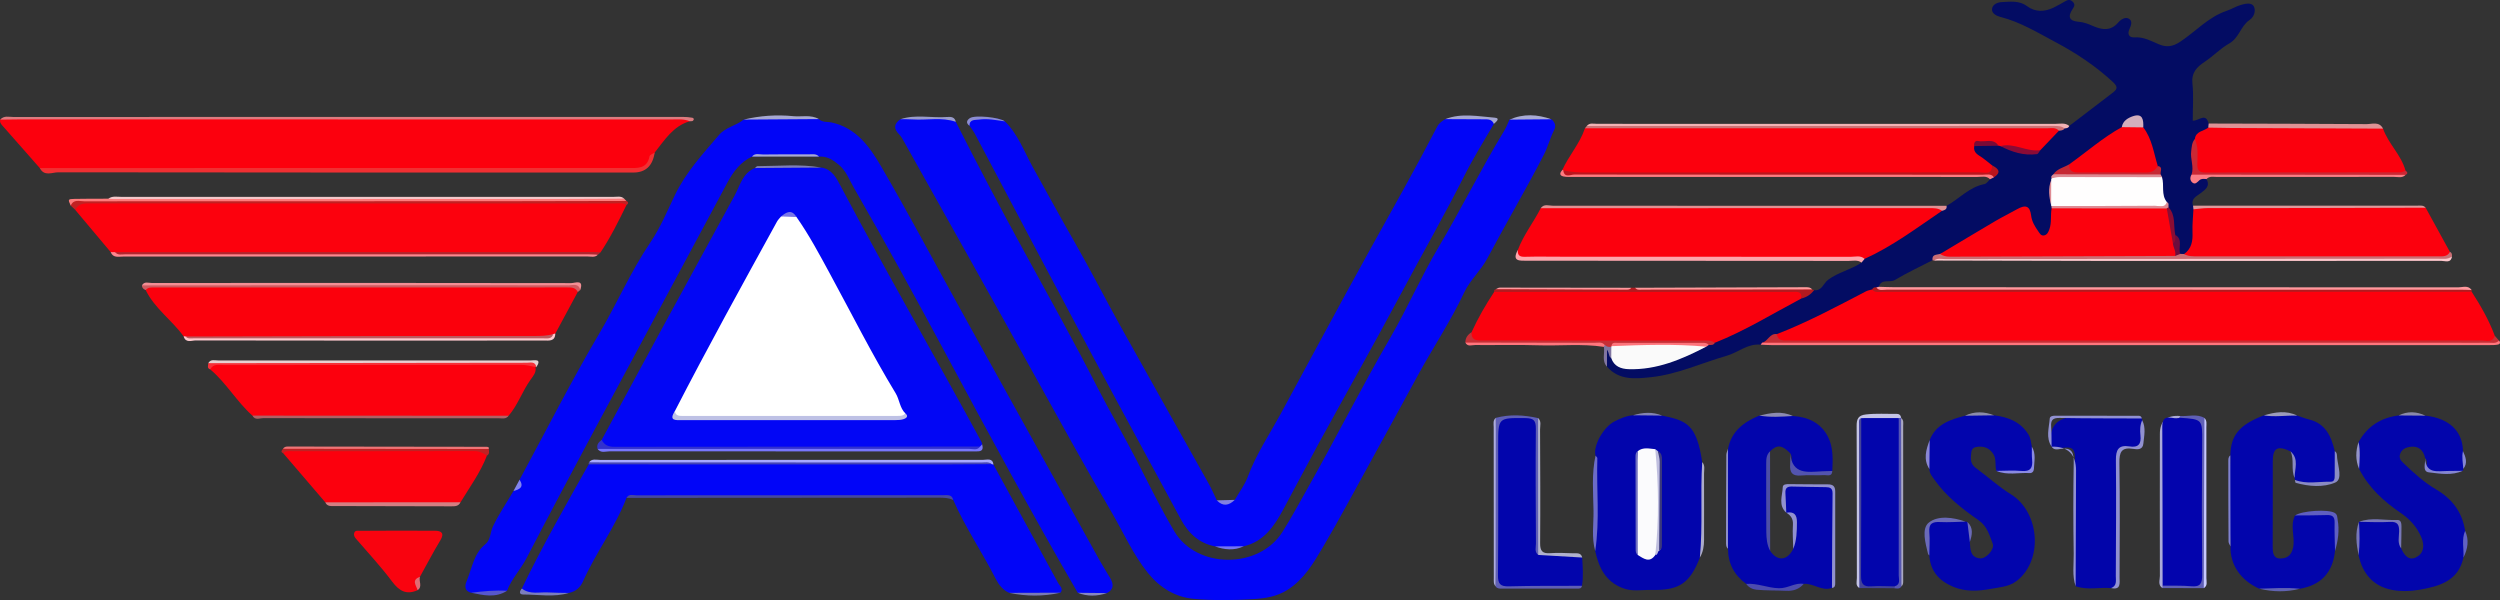 <?xml version="1.0" encoding="UTF-8"?>
<svg id="Layer_1" data-name="Layer 1" xmlns="http://www.w3.org/2000/svg" viewBox="0 0 1128.98 271.01">
  <rect x="0" y="0" width="1128.98" height="271.01" fill="#333333" stroke="none"/>
  <defs>
    <style>
      .cls-1 {
        fill: #cd7376;
      }

      .cls-2 {
        fill: #7374f2;
      }

      .cls-3 {
        fill: #7171bf;
      }

      .cls-4 {
        fill: #8180e1;
      }

      .cls-5 {
        fill: #6e0c3d;
      }

      .cls-6 {
        fill: #fda5ac;
      }

      .cls-7 {
        fill: #ff999e;
      }

      .cls-8 {
        fill: #fff;
      }

      .cls-9 {
        fill: #0205ac;
      }

      .cls-10 {
        fill: #f2b2b4;
      }

      .cls-11 {
        fill: #8a87d3;
      }

      .cls-12 {
        fill: #a6a8d1;
      }

      .cls-13 {
        fill: #fafafa;
      }

      .cls-14 {
        fill: #f3c8ca;
      }

      .cls-15 {
        fill: #0105f7;
      }

      .cls-16 {
        fill: #bc595e;
      }

      .cls-17 {
        fill: #8a0b36;
      }

      .cls-18 {
        fill: #dc7b7f;
      }

      .cls-19 {
        fill: #fbfbfd;
      }

      .cls-20 {
        fill: #5656b2;
      }

      .cls-21 {
        fill: #9c9cbb;
      }

      .cls-22 {
        fill: #7a0a36;
      }

      .cls-23 {
        fill: #fc7d85;
      }

      .cls-24 {
        fill: #df9295;
      }

      .cls-25 {
        fill: #f9030f;
      }

      .cls-26 {
        fill: #d3aebc;
      }

      .cls-27 {
        fill: #ababca;
      }

      .cls-28 {
        fill: #6a6ab8;
      }

      .cls-29 {
        fill: #f63038;
      }

      .cls-30 {
        fill: #6c6cc8;
      }

      .cls-31 {
        fill: #8a0d34;
      }

      .cls-32 {
        fill: #ff989d;
      }

      .cls-33 {
        fill: #e7d1d2;
      }

      .cls-34 {
        fill: #de8b94;
      }

      .cls-35 {
        fill: #c62833;
      }

      .cls-36 {
        fill: #a8aad3;
      }

      .cls-37 {
        fill: #cf5a60;
      }

      .cls-38 {
        fill: #46489f;
      }

      .cls-39 {
        fill: #a7a8ff;
      }

      .cls-40 {
        fill: #f38e94;
      }

      .cls-41 {
        fill: #999bca;
      }

      .cls-42 {
        fill: #fc010d;
      }

      .cls-43 {
        fill: #b0262e;
      }

      .cls-44 {
        fill: #8786c1;
      }

      .cls-45 {
        fill: #fec7cc;
      }

      .cls-46 {
        fill: #fd000d;
      }

      .cls-47 {
        fill: #f02f32;
      }

      .cls-48 {
        fill: #9494c9;
      }

      .cls-49 {
        fill: #ca2834;
      }

      .cls-50 {
        fill: #8284ef;
      }

      .cls-51 {
        fill: #ff7a7b;
      }

      .cls-52 {
        fill: #e06c74;
      }

      .cls-53 {
        fill: #ff7b81;
      }

      .cls-54 {
        fill: #5f5fc1;
      }

      .cls-55 {
        fill: #0205aa;
      }

      .cls-56 {
        fill: #8183d2;
      }

      .cls-57 {
        fill: #ff868f;
      }

      .cls-58 {
        fill: #c4c4e6;
      }

      .cls-59 {
        fill: #fc000d;
      }

      .cls-60 {
        fill: #8c8cab;
      }

      .cls-61 {
        fill: #af6064;
      }

      .cls-62 {
        fill: #8a8bc2;
      }

      .cls-63 {
        fill: #5757cc;
      }

      .cls-64 {
        fill: #fb000c;
      }

      .cls-65 {
        fill: #030c63;
      }

      .cls-66 {
        fill: #9191cf;
      }

      .cls-67 {
        fill: #ca6d73;
      }

      .cls-68 {
        fill: #c22122;
      }

      .cls-69 {
        fill: #dd999b;
      }

      .cls-70 {
        fill: #a4a6d1;
      }

      .cls-71 {
        fill: #7776ff;
      }

      .cls-72 {
        fill: #6060b6;
      }

      .cls-73 {
        fill: #fb010d;
      }

      .cls-74 {
        fill: #bfbedf;
      }

      .cls-75 {
        fill: #d47e82;
      }

      .cls-76 {
        fill: #3a397c;
      }

      .cls-77 {
        fill: #a9aad2;
      }

      .cls-78 {
        fill: #6163b3;
      }

      .cls-79 {
        fill: #8b8aaa;
      }

      .cls-80 {
        fill: #abaad9;
      }

      .cls-81 {
        fill: #5354ae;
      }

      .cls-82 {
        fill: #bec1e5;
      }

      .cls-83 {
        fill: #b0b1cd;
      }

      .cls-84 {
        fill: #3231cd;
      }

      .cls-85 {
        fill: #0105f8;
      }

      .cls-86 {
        fill: #4c4cae;
      }

      .cls-87 {
        fill: #7777b9;
      }

      .cls-88 {
        fill: #fa010d;
      }

      .cls-89 {
        fill: #8c8bb2;
      }

      .cls-90 {
        fill: #acabde;
      }

      .cls-91 {
        fill: #c52e35;
      }

      .cls-92 {
        fill: #0205ad;
      }

      .cls-93 {
        fill: #c02123;
      }

      .cls-94 {
        fill: #9191d1;
      }

      .cls-95 {
        fill: #4d4ea6;
      }

      .cls-96 {
        fill: #c7c8ff;
      }

      .cls-97 {
        fill: #8176a1;
      }

      .cls-98 {
        fill: #8a8ae2;
      }

      .cls-99 {
        fill: #b21a1f;
      }

      .cls-100 {
        fill: #aaa9c2;
      }

      .cls-101 {
        fill: #7a7ab6;
      }

      .cls-102 {
        fill: #ff999b;
      }

      .cls-103 {
        fill: #6262c3;
      }

      .cls-104 {
        fill: #0304ad;
      }

      .cls-105 {
        fill: #0206f5;
      }

      .cls-106 {
        fill: #7976e8;
      }

      .cls-107 {
        fill: #5f5fb6;
      }

      .cls-108 {
        fill: #8e8fc9;
      }

      .cls-109 {
        fill: #ffc8cd;
      }

      .cls-110 {
        fill: #fe747b;
      }

      .cls-111 {
        fill: #7c7ebd;
      }

      .cls-112 {
        fill: #c52f36;
      }

      .cls-113 {
        fill: #8586d2;
      }

      .cls-114 {
        fill: #434498;
      }

      .cls-115 {
        fill: #bb151d;
      }

      .cls-116 {
        fill: #fb000d;
      }

      .cls-117 {
        fill: #fffefe;
      }

      .cls-118 {
        fill: #ef7476;
      }

      .cls-119 {
        fill: #8c8dd1;
      }

      .cls-120 {
        fill: #7f80ba;
      }

      .cls-121 {
        fill: #e09092;
      }

      .cls-122 {
        fill: #ff767d;
      }

      .cls-123 {
        fill: #8484b3;
      }

      .cls-124 {
        fill: #4545b4;
      }
    </style>
  </defs>
  <path class="cls-15" d="m431.63,55.02c10.08,19.96,20.57,39.7,31.3,59.33,10.97,20.08,22.17,40.05,32.56,60.42,5.79,11.34,12.29,22.29,18.05,33.58,5.41,10.6,10.69,21.26,16.72,31.51,10.07,17.11,38.21,17.27,48.89.34,4.07-6.45,7.68-13.18,11.43-19.83,12.72-22.53,24.35-45.65,37.36-68.04,7.69-13.24,13.81-27.4,21.62-40.57,10.32-17.4,19.29-35.55,29.8-52.83.94-1.54,1.55-3.27,2.32-4.91,6.29-1.47,12.6-1.26,18.91-.17,1.58,1.31,2.24,2.94,1.27,4.83-1.83,3.57-2.83,7.6-4.58,11.02-8.14,15.86-17.25,31.22-25.61,46.98-2.96,5.58-7.78,9.71-10.47,15.43-6.08,12.96-14.09,24.86-20.91,37.41-7.05,12.97-14.15,25.91-21.28,38.84-7.13,12.93-14.06,25.98-21.58,38.69-4.26,7.21-8.5,14.55-16.01,19.33-4.87,3.1-10.23,3.86-15.51,4.17-8.95.54-18.01.69-26.93-.13-8.29-.76-15.3-5.11-20.58-11.66-6.71-8.33-10.99-18.15-16.34-27.31-12.29-21.05-24.05-42.41-35.85-63.74-19.16-34.64-38.59-69.13-57.92-103.68-.64-1.15-1.28-2.37-2.19-3.28-2.62-2.6-2.49-4.84.54-6.93,7.15-.9,14.34-.19,21.51-.41,1.42-.04,2.45.77,3.48,1.59Z"/>
  <path class="cls-15" d="m486.7,267.7c-20.68-35.66-40.27-71.93-59.77-108.24-13.48-25.1-27.18-50.08-41.39-74.77-2.05-3.57-3.4-7.5-6.75-10.29-2.65-2.2-5.31-3.94-8.9-3.67-10.1-.6-20.21-.57-30.31-.02-5.18,2.48-8.39,6.71-11.06,11.68-19.95,37.26-40.05,74.44-60.03,111.69-10.33,19.26-20.6,38.54-30.68,57.93-2.66,5.12-6.78,9.33-8.83,14.78-5.35,1.22-10.75,1.45-16.2.89-3.74-.98-2.61-3.99-1.81-5.9,2.3-5.54,3.04-11.88,8.25-16.07,2.36-1.9,2.15-5.43,3.44-8.1,2.67-5.54,6.12-10.6,9.22-15.87,1.93-1.16,2.94-2.82,2.76-5.11,11.9-21.99,23.21-44.33,35.9-65.86,8.04-13.64,14.3-28.22,23.24-41.42,4.35-6.42,7.5-13.95,10.92-21.09,4.99-10.43,12.61-18.66,19.96-27.27,3.15-3.69,7.75-4.15,11.12-6.97,7.2-.85,14.46-1.4,21.67-.88,4.12.3,8.28-.3,12.35.65,1.59,1.57,3.79,1.1,5.66,1.5,11.34,2.42,17.38,11.17,22.53,20,12.33,21.15,23.78,42.81,35.64,64.24,21.04,38.02,42.12,76.01,63.21,114,1.44,2.6,3.1,5.07,4.59,7.65,1.54,2.68,1.58,5.07-1.58,6.67-4.39.47-8.78.65-13.15-.13Z"/>
  <path class="cls-15" d="m548.63,246.74c-7.25-1.45-12-5.97-15.4-12.28-13.53-25.08-27.21-50.09-40.63-75.24-17.54-32.86-34.88-65.82-52.33-98.73-.69-1.3-1.64-2.47-2.47-3.7-1.05-2.83,1.37-3.21,2.86-3.24,4.4-.07,8.95-1.02,13.15,1.25,5.92,5.83,8.68,13.63,12.58,20.67,6.41,11.58,12.77,23.18,19.34,34.67,6.98,12.22,13.38,24.77,20.22,37.08,13.24,23.8,26.64,47.52,39.93,71.29,1.34,2.4,2.43,4.95,3.64,7.43,2.74,1.11,5.44,1.1,8.12-.22,2-3.5,4.53-6.8,5.9-10.52,3.67-9.98,9.62-18.81,14.63-28,13.39-24.55,26.52-49.25,40.09-73.7,10.4-18.73,20.95-37.38,30.82-56.4.82-1.59,2.22-2.41,3.59-3.33,6.36-.98,12.75-.75,19.14-.35,1.59.1,3.01.4,2.82,2.51-4.47,7.68-9.24,15.29-13.2,23.15-9.1,18.03-19.12,35.54-28.63,53.33-12.12,22.69-24.8,45.08-37.17,67.63-5.5,10.04-10.79,20.2-16.25,30.26-4.04,7.43-8.67,14.29-17.68,16.38-4.34.8-8.69.73-13.04.05Z"/>
  <path class="cls-105" d="m370.89,75.66c4.8.71,6.8,4.69,8.66,8.21,20.6,38.97,42.74,77.09,63.75,115.83.15.28.16.63.23.95-.28,1.05-.95,1.69-2.01,1.93-9.98.36-19.97.14-29.96.15-44.28.03-88.57.03-132.85,0-3.05,0-6.7.73-6.99-4.11,8.82-16.29,17.62-32.6,26.48-48.88,11.15-20.49,22.36-40.94,33.54-61.42,2.49-4.57,3.56-10.17,9.18-12.43,9.98-.96,19.98-.5,29.97-.23Z"/>
  <path class="cls-65" d="m795.11,155.66c-5.84-.63-10.14,3.51-15.33,5-11.41,3.28-22.32,8.43-34.28,9.68-7.06.74-14.31,1.49-19.78-4.73-1.19-2.59-.63-5.17-.3-7.8,2.24.12,2.17,1.98,3.05,2.98,1.82,3.53,4.94,4.68,8.67,4.65,5.51-.04,10.87-.98,16.09-2.75,5.48-1.87,10.56-4.7,16.04-6.57.64-.36,1.3-.67,1.97-.96,1.1-.44,2.22-.82,3.24-1.44,13.19-5.64,25.29-13.38,38.14-19.67,2.35-.65,4.22-2.37,6.59-2.99,3.51.44,4.25-3.13,6.31-4.68,4.67-3.51,10.45-4.58,15.14-7.82.22-.87.2-1.85,1.07-2.44,12.48-5.7,22.97-14.61,34.75-21.42.8-.65,1.95-.8,2.56-1.74,5.74-3.19,10.25-8.52,17.12-9.83.95-.18,1.69-1.41,2.53-2.16.39-.75.96-1.35,1.54-1.95,1.66-2.26-.49-2.84-1.71-3.83-1.97-1.41-4.15-2.54-5.87-4.23-1.67-1.64-3.1-3.47-.76-5.72,3.21-1.21,6.53-.59,9.8-.57.52.06,1.02.18,1.51.35,5.6,1.11,10.77,5.33,16.93,2.32,2.79-3.09,5.57-6.19,8.84-8.79.95-.55,2.01-.82,3.03-1.21.78-.34,1.62-.41,2.45-.47,6.6-5.03,13.19-10.06,19.78-15.11,2.31-1.77,1.94-2.89-.26-4.91-7.73-7.11-16.44-12.9-25.57-17.74-8.07-4.28-16.01-9.18-25.08-11.48-1.53-.39-3.87-1.45-3.76-3.45.13-2.25,2.61-3.15,4.39-3.23,3.88-.17,7.9-.83,11.49,1.85,3.66,2.73,7.79,2.6,11.83.69,1.95-.92,3.8-2.04,5.68-3.1,1.18-.66,2.24-.5,3.15.46.95,1,.78,1.91-.01,3.06-2.48,3.6-1.7,5.6,2.66,5.93,2.44.18,4.45,1.04,6.57,1.96,4.1,1.78,7.96,2.25,11.3-1.69,1.15-1.36,3.19-2.58,4.74-1.68,1.83,1.06,1.02,3.06.22,4.87-.94,2.12-.13,3.76,2.39,3.58,4.03-.29,7.39,1.59,10.85,3.08,3.53,1.51,6.34,1.13,9.7-1.09,7.02-4.63,12.75-11.2,21-13.98,2.19-.74,4.2-2.01,6.41-2.66,2.01-.59,4.92-1.25,5.9.71.91,1.81.24,4.61-1.96,6.09-4.01,2.7-4.69,8.09-9.18,10.61-3.96,2.22-7.19,5.69-11,8.22-3.68,2.44-6.14,4.93-5.61,9.95.57,5.42.13,10.95.13,16.67,2.58.25,5.91-3.87,7.19,1.3.53.59.66,1.27.46,2.02-1.44,2.44-5.02,2.77-5.76,5.89-1.46,3.11-1.68,6.36-.99,9.67.38,1.82.39,3.59-.12,5.37-.21,1.44.16,2.25,1.83,1.76,1.25-.37,2.53-.78,3.62.39,1.78,3.24-.56,4.73-2.66,6.36-1.85,1.44-4.51,2.42-3.42,5.65.57.68,1.06,1.41,1.23,2.3.41,3.97.33,7.95.09,11.91-.21,3.47-1.36,6.5-4.77,8.14-.81.31-1.63.34-2.43-.03-2.54-2.28-.26-6.2-2.87-8.46-1.7-3.92-.36-8.56-2.92-12.28-.35-1.08-.7-2.17-1.4-3.09-1.82-3.32-1.64-7-1.95-10.59-.18-.63-.37-1.26-.53-1.9-.06-1.56-.57-2.93-1.75-4.01-1.81-5.46-2.76-11.19-5.5-16.33-.64-1.79-.45-4.44-2.8-4.76-3.05-.43-4.43,2.3-6,4.37-8.17,5.02-15.5,11.22-23.43,16.58-2.19,1.51-4.62,2.62-6.71,4.28-.6.59-1.07,1.27-1.39,2.05-.12.41-.25.82-.37,1.23-.28,3.35-.47,6.7.27,10.02.07.23.12.45.19.68.12.47.2.93.26,1.41.16,2.66.28,5.32-.54,7.91-.61,1.93-1.3,4.02-3.48,4.53-2.53.59-3.83-1.53-5.21-3.15-1.33-1.56-1.84-3.51-2.27-5.47-.63-2.91-2.01-3.87-4.99-2.41-11.65,5.72-22.49,12.84-33.76,19.2-1.47.97-3.31,1.26-4.64,2.5-5.68,2.94-11.49,5.65-16.98,8.92-2.35,1.4-6.12-.8-7.28,3.09-.14.47-.41.83-.82,1.1-.82.48-1.71.83-2.58,1.21-11.18,5.92-22.69,11.16-33.84,17.13-2.51,1.35-5.45,1.49-8.03,2.68-2.7.36-4.2,3.12-6.92,3.45-.36.23-.75.42-1.15.57Z"/>
  <path class="cls-46" d="m802.44,150.87c13.91-5.38,27.02-12.43,40.21-19.3.85-.44,1.86-.58,2.8-.86,2.49.21,4.99.12,7.48.12,85.33,0,170.66,0,255.99.03,2.44,0,5.02-.66,7.28.92,4.07,6.3,7.8,12.78,10.42,19.84.46,1.9-.41,2.84-2.23,3.06-1.49.19-2.99.12-4.49.12-103.46,0-206.93,0-310.39,0-1.5,0-3.02.16-4.48-.15-1.99-.41-3.46-1.33-2.59-3.78Z"/>
  <path class="cls-59" d="m17.97,75.89c-5.65-6.41-11.29-12.81-16.93-19.22-.66-.75-1.28-1.53-.94-2.65,1.5-1.1,3.23-.57,4.84-.57,100.71-.03,201.42-.03,302.13.05,1.43,0,3.61-1.39,4.41,1.26-7.55,2.17-11.35,8.53-15.83,14.13-2.16,6.6-6.81,8.14-13.48,8.12-85.64-.19-171.28-.12-256.92-.16-2.44,0-5.02.64-7.27-.96Z"/>
  <path class="cls-42" d="m49.98,113.84c-5.34-6.36-10.68-12.71-16.02-19.07.02-3.16,2.15-3.89,4.69-3.85,5.5.09,10.97-.45,16.46-.45,73.24-.03,146.49-.04,219.73.04,2.75,0,6.09-1.28,8.04,2.13-3.58,7.29-7.16,14.58-11.7,21.35-1.74.63-3.53.85-5.38.85-71.01-.04-142.02.07-213.03-.07-1.01-.07-1.93-.4-2.79-.94Z"/>
  <path class="cls-85" d="m455.74,267.73c-2.86-1.26-4.72-3.66-6.05-6.26-6.12-12.06-13.78-23.28-19.23-35.7-1.38-1.48-3.15-1.59-5.04-1.59-46.56.02-93.11.02-139.67.03-.97,0-2.02-.2-2.82.62-5.11,13.38-13.95,24.83-19.72,37.88-1.16,2.62-3.34,4.47-6.33,5.06-5.75.81-11.53.36-17.3.24-1.44-.03-3.48.01-3.92-2.23,9.23-19.14,19.77-37.58,30.2-56.07,1.43-1.16,3.14-.95,4.79-.95,58.09,0,116.18-.03,174.27,0,.67,0,1.33.05,1.99.14.65.17,1.23.48,1.73.92,9.74,17.82,19.49,35.64,29.21,53.48.72,1.33,2.49,2.48,1.08,4.36-7.73.88-15.46.71-23.2.08Z"/>
  <path class="cls-64" d="m260.9,131.87c-3.38,6.26-6.75,12.53-10.13,18.79-.46.48-.96.89-1.52,1.24-1.33.84-2.83.89-4.33.89-53.4-.06-106.79.17-160.19-.11-.65-.14-1.25-.39-1.79-.76-5.26-7.34-13.08-12.59-17.14-20.91-.11-1.28.73-1.79,1.76-1.99,1.48-.28,2.99-.18,4.48-.18,60.72,0,121.45-.02,182.17.06,2.47,0,6.02-1.46,6.7,2.98Z"/>
  <path class="cls-59" d="m903.39,65.97c-.29-.05-.58-.1-.86-.16-3.68-1.29-7.35-1.78-10.98.16-.59,3.17,2,4.04,3.9,5.43,1.43,1.04,2.78,2.19,4.16,3.28,1.05,2.46.25,3.87-2.41,4.12-1.49.14-2.99.07-4.49.07-59.44,0-118.87,0-178.31-.01-2.8,0-5.7.41-8.27-1.22-.23-.24-.45-.49-.67-.74,2.96-6.58,7.99-12.04,10.29-18.97,1.78-1.23,3.82-1.01,5.8-1.01,67.45,0,134.89-.02,202.34.05,2.06,0,4.86-1.21,5.9,2.06-2.8,2.94-5.61,5.87-8.41,8.81-1.56,1.24-3.63,1.56-5.16.91-4.14-1.76-8.66-1.38-12.83-2.77Z"/>
  <path class="cls-59" d="m876.98,95.21c-11.36,7.69-22.34,16-34.94,21.69-49.63-.14-99.26-.02-148.89-.06-1.67,0-3.33.04-5-.05-2.61-.15-3.61-1.42-2.67-3.98,2.53-6.76,7.07-12.41,10.3-18.79,1.47-1.19,3.21-.61,4.81-.61,56.71-.03,113.42-.04,170.13,0,2.19,0,4.78-.89,6.27,1.8Z"/>
  <path class="cls-59" d="m241.8,165.77c.52,2.42-1.07,4.1-2.26,5.78-3.69,5.17-5.69,11.35-9.86,16.21-1.22.8-2.59.48-3.89.48-35.97.02-71.95.02-107.92,0-1.3,0-2.68.37-3.87-.54-7.09-6.29-11.78-14.76-19.06-20.88-.03-2.56,1.74-2.9,3.7-2.99,1.83-.08,3.66-.04,5.49-.04,43.46,0,86.91-.02,130.37.03,2.54,0,5.45-.86,7.31,1.94Z"/>
  <path class="cls-9" d="m720.53,205.76c-1.21-4.24,3.46-12.9,8.6-15.47,2.59-1.3,5.29-2.52,8.28-2.75,4.42-.36,8.83-.59,13.23.14,10.91,2.27,15.54,3.81,18.06,21,.21,14.39,1.4,28.8-1.06,43.13-4.46,11.51-9.24,14.88-21.71,14.59-4.37-.1-8.74.89-13.18-.83-7.82-3.03-10.72-9.32-12.37-16.72.57-13.57-.4-27.17.62-40.73.06-.84.1-1.65-.48-2.36Z"/>
  <path class="cls-88" d="m813.51,134.78c-12.95,6.84-25.44,14.59-39.11,20.02-35.1,1.19-70.19-.54-105.29-.05-3.02.04-6.08-.27-4.55-4.76,2.88-6.35,6.36-12.36,10.2-18.17,1.62-1.09,3.47-.99,5.29-.99,42.83,0,85.66,0,128.48,0,1,0,2-.06,2.98.11,2.32.4,3.2,1.59,1.99,3.84Z"/>
  <path class="cls-9" d="m788.56,263.68c-5.39-3.92-8.19-9.18-8.21-15.87-.5-15.04-.53-30.09.01-45.13,1.53-7.98,7.14-12.12,14.1-15,5.06-.29,10.11-.78,15.16.18,7.01.4,12.84,3.23,15.98,9.58,2.31,4.67,2.11,10.05,1.85,15.24-5.06,2.1-10.32.78-15.49.85-1.77.02-2.11-1.63-2.6-3.11-.62-1.89.28-3.97-.9-5.73-3.73-3.81-5.97-4.02-9.12-.87-.75,1.88-.89,3.86-.83,5.85.37,13.04-.88,26.11.89,39.11,3.27,4.84,7.72,4.46,10.41-.89.36-3.6.62-7.21.79-10.83.15-3.14-.8-4.95-3.91-5.53h-.01c-1.88-3.07-1.05-6.43-1.05-9.68,0-1.77,1.06-2.64,2.88-2.61,5.63.1,11.25-.17,16.88.14,1.76.1,2.63.66,2.61,2.64-.1,14.23.07,28.46-.13,42.69,0,.27-.37.52-.58.78-4.58,1.68-8.37-2.23-12.77-1.82-8.66,4.02-17.32,3.06-25.97,0Z"/>
  <path class="cls-9" d="m1112.46,251.82c-2.29,10.58-10.89,12.92-19.66,14.48-4.18.75-8.76.88-12.89.03-8.24-1.69-13.02-7.34-14.77-15.53-.34-5.05-.62-10.1.16-15.13l.02-.03c5.27-.91,10.57-.15,15.85-.43,2.34-.12,2.63,1.18,2.71,3.1.12,3.11-.63,6.28.48,9.34,1.31,2.96,3.34,5.77,6.74,4.02,3.4-1.75,3.96-5.11,2.38-8.94-2-4.85-5.32-8.35-9.52-11.22-7.65-5.22-14.31-11.37-18.6-19.75-.92-4.02-.49-8.07-.24-12.12,3.93-7.14,10.05-11,18.06-12.02,4.06-.84,8.11-.8,12.15.09,10.8,1.19,16.79,7.1,16.93,16,.38,2.67.94,5.34.15,8.04-.03.3-.1.58-.21.86-4.68,1.37-9.46.27-14.19.59-1.41.09-2.05-.62-2.17-2.05-.12-1.42.55-2.99-.66-4.25-.83-3.75-3.06-5.68-6.97-5.09-1.83.28-3.49,1.09-4.26,3-.86,2.12.42,3.37,1.81,4.69,4.47,4.23,9.03,8.4,14.35,11.51,7.31,4.27,11.82,10.32,13.12,18.71.2,4.07.25,8.12-.76,12.11Z"/>
  <path class="cls-92" d="m871.43,198.72c2.85-7.21,9.28-9.23,15.9-10.97,4.39-1.09,8.8-.75,13.21-.19,6.27.79,11.79,2.83,15.41,8.53,1.14,1.79,1.2,3.7,1.61,5.61,1.35,11.52,1.35,11.56-9.69,11.49-2.1-.01-4.29.57-6.31-.54-.81-2.49.17-5.27-1.44-7.68-1.64-2.46-3.75-3.43-6.67-3.24-1.74.11-2.98.66-3.2,2.41-.33,2.61-.72,5.2,1.97,7.16,5.36,3.9,10.28,8.47,15.89,11.93,13.08,8.08,14.7,29.94,2.51,39.19-3.44,2.61-7.73,2.78-11.66,3.52-5.61,1.05-11.36,1.38-16.99-.99-6.4-2.7-10.22-7.05-10.7-14.09-.46-4.24-1.19-8.44-.42-12.77.35-1.97.79-3,2.97-2.88,4.6.26,9.22-.37,13.81.36.28,0,.55.04.82.14.92,2.95,2.08,5.88,1.11,9.06.2,3.28.21,6.95,4.51,7.39,2.9.3,6.78-4.16,5.82-6.64-1.46-3.79-2.53-7.89-6.27-10.5-7.49-5.23-14.7-10.78-20.05-18.4-1.08-1.53-2.25-2.83-2.28-4.78-1.14-4.38-.75-8.75.13-13.11Z"/>
  <path class="cls-9" d="m1036.35,216.73c-.03-.3-.07-.6-.12-.9-1.32-3.9,1.2-8.39-1.88-12.01-5.87-2.74-7.98-1.55-7.99,4.55-.02,12.81.03,25.61-.04,38.42-.01,2.67.24,5.44,3.38,5.42,2.79-.02,5.07-1.08,5.86-5.01.97-4.86-1.56-9.79.87-14.42,5.3-1.88,10.69-.99,16.08-.6,2.09.15,2.17,1.34,2.42,2.93.71,4.61-.25,9.14-.47,13.7-.98,9.71-6.28,15.4-15.89,17.08-6.11.42-12.22.51-18.32-.04-8.41-3.78-13.2-10.83-12.97-19.08-.67-13.71-.53-27.42-.08-41.14.17-9.11,4.14-13.86,15.1-18.03,5.05-.61,10.1-1.01,15.14.09,1.73.57,3.43,1.27,5.19,1.7,7.57,1.82,10.16,7.66,11.73,14.35.73,1.05.5,2.25.47,3.39-.1,3.65,2.42,9.47-1.2,10.43-5.33,1.41-11.68,2.26-17.28-.83Z"/>
  <path class="cls-59" d="m986.3,114.73c3.46-2.46,3.98-5.95,3.82-9.89-.14-3.43.26-6.87.42-10.31,1.1-1.39,2.66-1.14,4.14-1.14,32.77,0,65.54,0,98.31,0,.83,0,1.66-.01,2.42.42,3.65,6.65,7.3,13.3,10.95,19.94-.11,3.66-2.93,3.04-5.11,3.05-11.15.08-22.3.04-33.45.04-25.13,0-50.26.02-75.39-.03-2.19,0-4.82.81-6.11-2.07Z"/>
  <path class="cls-59" d="m146.9,226.85c-6.33-7.39-12.66-14.77-18.99-22.16.41-2.41,2.4-1.9,3.89-1.9,27.68-.06,55.36-.06,83.04-.03,2.29,0,4.34.37,5.04,3.02-2.93,7.6-7.72,14.15-11.92,21.04-1.06.53-2.16.86-3.35.87-17.78.06-35.56.02-53.34.04-1.51,0-2.99-.15-4.36-.87Z"/>
  <path class="cls-116" d="m991.18,62.79c.4-3.6,3.99-3.49,6.04-5.17,1.87-.98,3.9-.7,5.88-.7,22.29-.02,44.58-.03,66.87.01,2.11,0,4.37-.51,6.2,1.16,2.38,6.85,8.21,11.85,10.13,18.94-1.01,3.03-3.6,1.78-5.48,1.79-25.78.09-51.56.06-77.34.06-.83,0-1.66,0-2.49,0-10.07.02-10.42-.31-10.04-10.65.07-1.81-.11-3.64.23-5.44Z"/>
  <path class="cls-55" d="m967.21,188.98c.06.26.12.52.18.78.97,1.45.04,2.91-.01,4.35-.26,7.57-.3,7.76-7.53,8.04-4.08.16-3.4,2.84-3.41,5.21-.05,17.46-.01,34.92-.04,52.39,0,2.45.46,5.21-3.07,5.83-5.32-.45-10.75,1.04-15.99-.85-.89-5.78-.32-11.6-.37-17.4-.1-13.48-.17-26.96.05-40.43.06-3.69-.86-5.17-4.69-4.75-1.9.21-3.98.59-5.86-.46h0c-.16-.29-.42-.57-.45-.88q-1.14-12.55,11.54-12.55c8.3,0,16.59-.04,24.89.03,1.58.01,3.33-.65,4.75.67Z"/>
  <path class="cls-9" d="m714.52,251.79c.2,4.26.58,8.51-.11,12.76-.81.82-1.85.61-2.82.61-10.47.01-20.95-.09-31.42.07-3.11.04-4.59-.78-4.58-4.12.04-22.93.02-45.86.02-68.79,0-2.89,1.08-4.24,4.15-4.07,3.48.19,6.99.22,10.47,0,3.36-.22,4.44,1.29,4.37,4.37-.08,3.49-.01,6.98,0,10.47,0,13.63-.01,27.25.02,40.88,0,1.81-.29,3.66.49,5.4,4.29,1.42,8.76,1.16,13.19,1.36,2.12.09,4.37-.43,6.25,1.08Z"/>
  <path class="cls-25" d="m188.6,266.51c-5.06,2.26-8.32.41-11.54-3.9-5.01-6.72-10.77-12.88-16.24-19.25-.7-.81-1.2-1.62-.85-2.68.42-1.28,1.59-.97,2.52-.97,11.32-.04,22.65-.13,33.97-.03,2.76.02,4.4,1.02,2.41,4.3-3.26,5.39-6.18,11-9.24,16.51-1.65,1.78-.28,4.08-1.04,6.02Z"/>
  <path class="cls-47" d="m17.97,75.89c88.55,0,177.09.02,265.64-.03,4.02,0,8.61.6,9.7-5.25.13-.7,1.52-1.16,2.33-1.73-.88,6.04-4.09,9.04-9.67,9.04-86.55,0-173.1.02-259.65-.11-2.74,0-6.36,2.02-8.35-1.93Z"/>
  <path class="cls-91" d="m802.44,150.87c.24,2.37,1.8,2.92,3.86,2.89,2.33-.03,4.66.02,6.99.02,102.48,0,204.96,0,307.44-.04,2.1,0,4.87,1.17,5.88-2.13.64.72,1.27,1.45,1.9,2.17-.06,1.01-.64,1.44-1.6,1.47-1.5.06-2.99.03-4.49.03-106.94,0-213.89,0-320.83-.02-1.96,0-3.99.49-5.89-.46,2.67-.58,3.44-4.4,6.73-3.93Z"/>
  <path class="cls-122" d="m795.71,154.79c105.21,0,210.43,0,315.64,0,4.16,0,8.32.04,12.49-.02,1.6-.03,3.38.53,4.68-1,.8.85.49,1.63-.45,1.83-1.28.27-2.64.25-3.96.25-108.01,0-216.01,0-324.02,0-1.66,0-3.32-.13-4.98-.19.2-.29.4-.58.6-.87Z"/>
  <path class="cls-6" d="m685.48,112.81c-.25,2.28.6,3.23,3.06,3.16,5.65-.16,11.32-.04,16.98-.04,43.44,0,86.88-.01,130.32.04,2.07,0,4.35-.78,6.2.94-.46.56-.93,1.11-1.39,1.67-1.79-1.33-3.86-.75-5.8-.75-48.4-.05-96.79-.06-145.19-.09-3.29,0-7.15.42-4.18-4.92Z"/>
  <path class="cls-18" d="m311.47,54.76c-2.53-1.09-5.21-.82-7.83-.82-98.52-.02-197.04-.02-295.56-.01-2.66,0-5.32.06-7.99.1,1.69-1.97,4.03-1.19,6.04-1.19,100.82-.06,201.64-.05,302.46-.03,1.32,0,2.66.11,3.96.34.84.15.99.86.36,1.4-.31.27-.95.15-1.44.21Z"/>
  <path class="cls-99" d="m1116.19,131.77c-88.72.02-177.43.04-266.15.03-1.59,0-3.39.57-4.6-1.11.38-.8,1.04-1.04,1.87-.92,1.86,1.13,3.91.53,5.85.53,85.73.04,171.45.03,257.18.06,1.94,0,3.99-.63,5.82.59.13.26.14.53.04.81Z"/>
  <path class="cls-32" d="m1116.16,130.97c-1.66-.05-3.33-.14-4.99-.14-86.42,0-172.84,0-259.26-.01-1.58,0-3.38.69-4.59-1.04.38-.08.75-.17,1.13-.26,2.33.06,4.66.17,6.98.18,84.92,0,169.84,0,254.76.06,1.99,0,4.38-1.09,5.97,1.21Z"/>
  <path class="cls-68" d="m282.88,92.64c-1.62-1.29-3.52-.75-5.3-.75-78.76-.03-157.52-.02-236.28-.04-2.88,0-5.76-.24-7.33,2.92-.67-.63-1.34-1.26-2.01-1.9-.03-2.46,1.72-2.52,3.44-2.48,6.82.18,13.62-.48,20.43-.49,73.07-.06,146.13-.04,219.2-.03,2.64,0,5.35-.35,7.86.87,1.17.64.83,1.27,0,1.89Z"/>
  <path class="cls-51" d="m282.89,90.75c-18.12.04-36.24.11-54.36.11-63.51.01-127.02,0-190.53.05-2.13,0-4.83-1.11-6.05,1.97-1.33-2.86-1.33-2.99,1.67-3.06,5.1-.12,10.21-.07,15.31-.09,1.45-.58,2.96-.33,4.44-.33,74.69-.01,149.38-.01,224.06,0,1.48,0,3-.24,4.45.32.33.35.67.69,1,1.04Z"/>
  <path class="cls-67" d="m986.3,114.73c1.97,1.13,4.14,1.02,6.3,1.02,36.2,0,72.39,0,108.59.02,2.04,0,4.04.17,5.17-2.03.95.4,1,1.2.92,2.05-1.46,2.46-3.87,1.48-5.88,1.48-71.68.05-143.36.03-215.04.06-4.31,0-8.64-.39-12.93.3h-.38s-.35-.13-.35-.13c-.33-2.73,1.86-2.38,3.42-2.82,3.28-.84,6.62-.47,9.94-.47,31.61,0,63.21-.03,94.82,0,1.23.21,2.52-.06,3.71.44.57.02,1.14.05,1.71.07Z"/>
  <path class="cls-45" d="m873.43,117.65c1.47-1.18,3.2-.66,4.81-.66,74.26-.07,148.52-.1,222.79-.15,2.13,0,4.36.44,6.26-1.03-.49,3.21-3.03,2-4.74,2-49.75.05-99.5.06-149.26.03-26.62-.02-53.24-.12-79.86-.18Z"/>
  <path class="cls-14" d="m281.89,89.71c-8.98.05-17.95.15-26.93.15-67.85.03-135.7.04-203.54.05-.83,0-1.65-.12-2.48-.18,1.77-1.35,3.84-.83,5.78-.83,74.14-.03,148.28-.03,222.42,0,1.61,0,3.36-.5,4.76.83Z"/>
  <path class="cls-57" d="m49.98,113.84c.66.01,1.32.03,1.99.04,1.91.92,3.94.45,5.9.45,68.78.03,137.57.02,206.35.06,1.92,0,3.99-.69,5.79.65-1.4,1.37-3.15.77-4.75.78-69.9.04-139.8.05-209.69.04-2.04,0-4.48.75-5.59-2.01Z"/>
  <path class="cls-10" d="m934.46,56.87c-.35,1-1.22,1.03-2.07,1.12-3.61-.65-7.26-.6-10.92-.6-66.34,0-132.68.01-199.02-.02-1.96,0-3.99.48-5.89-.45,1.26-1.62,3.04-1,4.63-1,69.01-.02,138.02-.03,207.04.01,2.08,0,4.34-.64,6.22.94Z"/>
  <path class="cls-43" d="m270.01,115.04c-1.49-.07-2.98-.19-4.47-.19-69.64,0-139.28,0-208.91,0-1.6,0-3.36.57-4.66-.96,72.41-.02,144.82-.04,217.22-.05.66,0,1.33.11,1.99.16-.39.35-.78.7-1.17,1.05Z"/>
  <path class="cls-1" d="m716.57,56.91c70.36,0,140.72,0,211.08-.03,1.69,0,3.33.03,4.74,1.11-.63.94-1.64.94-2.6,1.04-1.45-1.61-3.39-1.11-5.16-1.11-69.63-.01-139.26,0-208.89,0,.28-.34.55-.68.83-1.02Z"/>
  <path class="cls-37" d="m260.9,131.87c-.94-2.03-2.7-2.07-4.63-2.07-62.12.03-124.24.03-186.35.03-1.48,0-3.04-.22-4.13,1.18-.94-.4-1.67-.97-1.69-2.1,1.52-1.02,3.24-.53,4.86-.53,62.75-.03,125.5-.04,188.24.06,1.73,0,5.11-1.83,4.82,2.54-.37.3-.74.61-1.12.91Z"/>
  <path class="cls-40" d="m262.01,130.96c-.72-3.28-3.38-2.09-5.29-2.09-25.78-.07-51.57-.05-77.35-.04-38.43.02-76.85.05-115.28.07,1.07-1.99,2.96-1.1,4.45-1.1,63.15-.05,126.31-.06,189.46.05,1.61,0,5.84-1.91,4.01,3.11Z"/>
  <path class="cls-53" d="m900.49,80.07c-.6.3-1.21.59-1.81.89-1.63-1.73-3.75-1.04-5.66-1.04-60.82-.04-121.64-.03-182.47-.03-1.49,0-3.03.11-4.47-.19-1.85-.39-1.83-1.54-.63-2.79,0,0,.22-.22.22-.22l.27.16c2.23,2,4.98,1.54,7.6,1.54,60.72.01,121.44,0,182.16.11,1.51,0,4.19-1.83,4.78,1.58Z"/>
  <path class="cls-107" d="m694.64,250.61c-1.78-1.41-1.01-3.39-1.02-5.11-.09-17.3-.21-34.6-.04-51.89.04-3.72-.99-4.77-4.71-4.8-12.31-.11-12.31-.27-12.31,12.05,0,19.63.1,39.26-.09,58.88-.04,3.9.98,5.17,4.99,5.05,10.97-.31,21.96-.19,32.94-.24-.21,1.4-1.34,1.25-2.26,1.25-11.37.02-22.75.02-34.12.02-.99,0-1.99-.05-2.62-1.03-.66-14.92-.24-29.86-.25-44.78,0-10.44-.52-20.88.34-31.31,6.38-1.7,12.74-1.3,19.1.11.77,1.22.46,2.57.46,3.87.02,18.19.02,36.37,0,54.56,0,1.14.25,2.32-.41,3.39Z"/>
  <path class="cls-121" d="m876.98,95.21c-1.71-1.3-3.7-1.22-5.71-1.22-58.5.02-116.99.03-175.49.03,1.48-2.11,3.68-1.11,5.52-1.11,59.25-.03,118.5.01,177.74.04.31,1.66-.91,1.93-2.05,2.26Z"/>
  <path class="cls-39" d="m448.66,209.82c-.26-.1-.52-.17-.79-.22-1.77-.7-3.62-.36-5.43-.36-57.02-.02-114.03-.01-171.05-.04-1.8,0-3.66.4-5.41-.4,1.37-1.84,3.37-1.1,5.09-1.1,57.63-.05,115.26-.06,172.89-.03,1.76,0,4.26-1,4.7,2.14Z"/>
  <path class="cls-124" d="m265.98,208.8c59.03.01,118.07.02,177.1.06,1.61,0,3.35-.5,4.79.74-7.31.05-14.62.13-21.93.13-53.35,0-106.71-.02-160.06-.03-.11-.32-.08-.62.1-.9Z"/>
  <path class="cls-84" d="m271.73,198.61c1.13,2.41,3.05,3.16,5.66,3.16,55.08-.08,110.15-.09,165.23-.12.25.75.02,1.36-.75,1.49-1.15.19-2.32.09-3.49.09-54.71,0-109.42,0-164.12-.02-1.47,0-3,.38-4.39-.48-.6-1.92.52-3.07,1.86-4.12Z"/>
  <path class="cls-71" d="m269.87,202.73c55.9,0,111.8.02,167.7-.03,1.69,0,3.71.88,5.05-1.05.31-.33.62-.67.92-1,.4,1.61.46,3.06-1.77,3.17-1.16.06-2.32.04-3.49.04-54.31,0-108.63.01-162.94-.05-1.82,0-4,.98-5.47-1.08Z"/>
  <path class="cls-109" d="m249.87,150.86c.28-.14.58-.21.9-.2-.11,3.59-2.77,3.12-5.06,3.13-12.65.02-25.3.01-37.95.01-39.79,0-79.57.02-119.36-.06-1.88,0-4.52,1.33-5.47-1.83.3-.1.59-.08.87.04,1.6.66,3.29.35,4.93.35,51.5.02,103,.01,154.51.03,2.34,0,4.67.14,6.63-1.47Z"/>
  <path class="cls-94" d="m953.33,265.58c2.75-1.02,2.14-3.38,2.15-5.46.06-17.44.23-34.89.04-52.33-.05-4.68,1.19-6.99,6.13-6.19,4,.65,5.4-1.1,4.96-4.99-.26-2.29-.21-4.65.78-6.86,1.77,3.45.88,7.07.53,10.61-.29,2.87-2.72,2.65-4.6,2.34-5.27-.86-6.3,1.48-6.22,6.35.28,17.22.14,34.45.08,51.67,0,2.48.75,5.87-3.84,4.85Z"/>
  <path class="cls-99" d="m813.51,134.78c.3-3.59-2.32-2.95-4.39-2.95-17.82-.02-35.63-.01-53.45-.01-26.97,0-53.95,0-80.92,0-.18-.67.19-1.01.75-1.24,18.59-.56,37.18-.08,55.77-.26,1.81-.02,3.65.35,5.42-.37.58,0,1.15,0,1.73,0,1.76.72,3.61.36,5.41.37,23.05.03,46.09,0,69.14.04,1.8,0,3.65-.34,5.42.35.29.06.56.18.81.36-1.45,1.92-3.34,3.16-5.68,3.72Z"/>
  <path class="cls-24" d="m1076.17,58.09c-22.84-.1-45.69-.19-68.53-.29-3.47-.02-6.95-.11-10.42-.17.07-.61.13-1.23.2-1.84,23.75.07,47.51.1,71.26.26,2.58.02,5.75-1.35,7.49,2.05Z"/>
  <path class="cls-29" d="m241.8,165.77c-2.1-.46-4.14-1-6.36-1-44.76.06-89.53.05-134.29.1-2.21,0-4.8-.79-6.21,1.94-1.63-.52-.87-1.78-.87-2.81,1.43-1.31,3.18-.67,4.77-.67,46.08-.04,92.16-.05,138.23.04,1.85,0,5.02-1.66,5.13,2.45l-.4-.05Z"/>
  <path class="cls-33" d="m242.2,165.82c-.45-2.8-2.69-2-4.33-2-47.93.03-95.87.11-143.8.18,1.06-1.94,2.93-1.22,4.47-1.22,47.02-.04,94.04-.04,141.06,0,1.79,0,5.26-.98,2.6,3.03Z"/>
  <path class="cls-38" d="m282.94,224.83c1.08-1.95,2.95-1.15,4.47-1.15,46.24-.05,92.47-.05,138.71-.06,1.82,0,3.8-.38,4.34,2.16-2.16-1.01-4.44-1.04-6.77-1.03-46.92.05-93.84.07-140.76.09Z"/>
  <path class="cls-49" d="m991.18,62.79c1.61,3.63,1.22,7.48,1.11,11.27-.08,2.7.76,3.86,3.66,3.85,29.37-.08,58.73-.04,88.1-.09.75,0,1.5-.52,2.26-.79.81.63,1.33,1.27.04,1.94-1.76.74-3.61.37-5.41.38-26.73.03-53.46.11-80.19-.09-3.66-.03-7.49,2.33-11.06-.39,1.19-3.56-.65-7.09-.16-10.63.26-1.89.25-3.89,1.65-5.45Z"/>
  <path class="cls-112" d="m664.56,150c-.17,4.13,2.75,3.76,5.45,3.76,24.57,0,49.15.01,73.72.02,8.3,0,16.6,0,24.91,0,1.99,0,4.01-.22,5.77,1.03-.62,1.14-1.69,1-2.73.98-12.08.88-24.19.2-36.28.42-2.14.04-4.32-.24-6.39.61-.53.28-1.1.46-1.69.57-1.68.1-2.67-1.26-4-1.91-18.75-.41-37.5-.05-56.25-.21-1.77-.02-3.65.57-5.32-.56-.04-2.15,1.09-3.6,2.81-4.7Z"/>
  <path class="cls-75" d="m146.9,226.85c20.35-.01,40.7-.02,61.05-.04-.85,1.88-2.52,1.84-4.21,1.84-17.53-.04-35.06-.07-52.59-.12-1.61,0-3.39.28-4.25-1.68Z"/>
  <path class="cls-61" d="m114,187.69c38.56.02,77.12.04,115.68.06-1.21,1.68-2.98,1.13-4.58,1.13-35.41,0-70.81.02-106.22-.06-1.62,0-3.71,1.14-4.88-1.13Z"/>
  <path class="cls-58" d="m839.65,265.55c-1.85-1.13-1.11-2.98-1.11-4.52-.05-22.9.03-45.79-.1-68.69-.02-3.26.8-4.78,4.18-5.18,4.65-.55,9.27-.19,13.91-.27,1.15-.02,1.83.63,2.03,1.76-.36.49-.82.84-1.38,1.07-3.34.89-6.75.37-10.13.52-1.76.08-3.59-.16-5.06,1.16-1.59,1.88-1.06,4.13-1.06,6.23-.04,20.41,0,40.82-.04,61.23,0,2.28.44,4.69-1.24,6.68Z"/>
  <path class="cls-23" d="m989.68,78.87c32.22.03,64.44.07,96.66.1-1.5,1.57-3.41.91-5.17.91-26.68.02-53.36,0-80.04.03-1.6,0-3.36-.5-4.68.96-1.12-.08-2.25-.32-3.22.53-.93.83-1.89,2.18-3.24.99-1.02-.9-1.11-2.27-.31-3.53Z"/>
  <path class="cls-69" d="m1095.41,93.8c-17.4.05-34.8.11-52.21.14-15.42.02-30.84-.02-46.26.03-2.13,0-4.27.36-6.4.56-.06-.55-.11-1.09-.17-1.64,33.78,0,67.55-.02,101.33-.02,1.29,0,2.7-.28,3.71.93Z"/>
  <path class="cls-72" d="m984.46,187.86c3.69.3,7.51-1.14,11.06.89.76,2.6.33,5.27.34,7.9.04,21.22.04,42.44-.01,63.66,0,1.76.64,3.65-.62,5.28-6.23,0-12.47-.01-18.7-.02-.36-.64-.22-1.14.4-1.52,3.67-1.59,7.55-.79,11.33-.92,3.09-.11,4.55-1.37,4.56-4.51.05-21.27.06-42.53-.01-63.8,0-2.74-1.05-4.43-4.03-4.53-1.32-.04-2.66-.23-3.85-.91-.62-.37-.77-.89-.46-1.54Z"/>
  <path class="cls-93" d="m219.87,205.78c-1.75-1.33-3.56-2.1-5.91-2.09-27.28.08-54.56.05-81.83.06-1.45,0-3.04-.36-4.21.94-1.34-.61-.71-1.32-.11-2.02,1.25-.66,2.6-.4,3.91-.4,28.37-.01,56.75-.02,85.12,0,1.3,0,2.67-.34,3.87.5.2,1.14.44,2.28-.84,3.01Z"/>
  <path class="cls-118" d="m220.71,202.77c-30.97-.03-61.94-.07-92.91-.1.49-.8,1.27-1.02,2.13-1.02,29.94.03,59.88.07,89.82.12.31,0,.68.06.92.24.13.1.03.5.04.76Z"/>
  <path class="cls-66" d="m827.3,265.5c.07-14.23.09-28.46.27-42.69.03-2.39-1.21-2.79-3-2.82-5.13-.11-10.27-.11-15.4-.27-2.14-.07-3.01.79-2.89,2.9.18,2.97.26,5.94.39,8.9-3.75-3.39-1.73-7.64-1.59-11.54.05-1.33,1.66-1.37,2.86-1.36,5.83.04,11.66.14,17.48.11,2.28-.01,3.35.83,3.35,3.19-.03,13.81,0,27.63,0,41.44,0,1.01-.11,2.04-1.49,2.14Z"/>
  <path class="cls-114" d="m839.65,265.55c-.05-24.74-.1-49.49-.13-74.23,0-.93-.28-2.05,1-2.51,1.94,2.24,1.54,4.98,1.55,7.59.04,19.38.01,38.76.03,58.14q0,8.21,8.03,8.57c1.66.07,3.32.08,4.83.92.64.38.81.92.52,1.6-5.27-.03-10.55-.05-15.82-.08Z"/>
  <path class="cls-83" d="m694.64,250.61c-.02-20.61-.04-41.21-.05-61.82,1.62,1.49.88,3.44.89,5.18.08,17.12.17,34.24.03,51.36-.03,3.51,1.05,4.73,4.53,4.48,3.47-.24,6.98-.06,10.47.05,1.56.05,3.48-.39,4.01,1.92-6.62-.39-13.25-.78-19.87-1.17Z"/>
  <path class="cls-80" d="m984.46,187.86c0,.27-.04.54-.14.8-6.44,1.67-6.47,6.47-6.41,11.9.22,18.76.11,37.52.06,56.27,0,2.61.48,5.36-1.35,7.67-.03.36-.07.72-.1,1.07-2.15-1.44-1.14-3.64-1.14-5.46-.06-21.38-.01-42.77,0-64.15q0-8.8,9.08-8.1Z"/>
  <path class="cls-95" d="m799.4,248.79c-1.47-2.68-1.72-5.66-1.75-8.58-.11-10.3-.04-20.61-.05-30.91,0-2.02.09-3.99,1.74-5.48.02,14.99.04,29.98.05,44.97Z"/>
  <path class="cls-102" d="m818.39,130.7c-25.59.04-51.19.08-76.78.1-1.11,0-2.37.34-3.19-.85,25.76-.08,51.52-.17,77.28-.25,1.02,0,1.99.12,2.68,1Z"/>
  <path class="cls-30" d="m720.53,205.76c.29.39.83.79.82,1.17-.45,13.97,1.17,27.98-.97,41.91-1.71-6.02-.67-12.17-.76-18.25-.13-8.28-.9-16.61.91-24.84Z"/>
  <path class="cls-20" d="m855.46,265.63c.03-.28.05-.56.07-.83.72-22.62.13-45.25.35-67.87.03-2.78-.49-5.71,1.56-8.13.37-.05.74-.1,1.1-.14,0,0-.03.1-.03.1.45.75.44,1.58.44,2.41,0,23.9,0,47.79,0,71.69,0,.67-.07,1.32-.29,1.96-.81,1.27-2.03.98-3.21.82Z"/>
  <path class="cls-96" d="m995.22,265.59c.05-15.97.1-31.93.16-47.9.04-9.65.09-19.3.13-28.94,1.23,1.22.86,2.78.86,4.23.03,22.7.05,45.41.02,68.11,0,1.54.68,3.39-1.17,4.5Z"/>
  <path class="cls-100" d="m858.67,264.81c-.05-25.35-.1-50.7-.15-76.05,1.31.96.94,2.39.94,3.66.02,23.04.02,46.09,0,69.13,0,1.14.2,2.35-.79,3.26Z"/>
  <path class="cls-90" d="m675.49,188.69c-.03,25.36-.06,50.73-.09,76.09-1.03-1.09-.81-2.47-.81-3.77-.04-22.72-.07-45.43-.05-68.15,0-1.42-.44-3.03.96-4.17Z"/>
  <path class="cls-94" d="m926.48,201.7q11.06-.25,11.05,10.84c-.04,17.4-.12,34.8-.19,52.2-1.65-4.8-.79-9.79-.87-14.67-.23-13.72-.22-27.45,0-41.17.07-4.47-.83-6.99-5.95-6.16-1.33.22-3.03.6-4.04-1.03Z"/>
  <path class="cls-122" d="m661.74,154.7c19.44.03,38.88.06,58.31.11,1.6,0,3.37-.57,4.65,1,.31.49.18.77-.39.84-9.89-1.53-19.85-.38-29.77-.72-9.45-.32-18.92-.02-28.39-.12-1.48-.02-3.38.94-4.41-1.12Z"/>
  <path class="cls-7" d="m736.69,129.96c-.52.81-1.35.85-2.18.85-19.67-.07-39.34-.15-59.01-.22.59-.25,1.18-.71,1.78-.71,19.8,0,39.61.05,59.41.08Z"/>
  <path class="cls-94" d="m967.21,188.98c-12.39-.06-24.79,0-37.17-.24-3.25-.06-3.96,1.19-3.75,4.05.22,2.96.14,5.94.19,8.91-2.7-4.07-1.14-8.45-.83-12.71.08-1.09,1.42-1.25,2.43-1.26,12.61,0,25.22,0,37.84.04.73,0,1.19.45,1.3,1.21Z"/>
  <path class="cls-54" d="m1054.47,248.8c-.08-4.28-.28-8.56-.18-12.83.06-2.62-1-3.45-3.5-3.37-4.78.17-9.56.13-14.34.17,3.13-2.19,15.07-2.9,17.93-1.12,1.21.75,1.08,1.95,1.28,3.04.87,4.81.19,9.49-1.18,14.11Z"/>
  <path class="cls-81" d="m808.46,204.69c.82,9.86,7.96,8.47,14.51,8.14,1.49-.07,2.98-.1,4.48-.15-.09,2.8-2.39,1.78-3.69,1.87-3.44.24-6.93-.15-10.35.18-4.09.39-5.29-1.45-4.98-5.12.13-1.63.03-3.28.04-4.92Z"/>
  <path class="cls-27" d="m767.64,251.8c1.4-14.35.15-28.76,1.06-43.13,1.42,1.56.82,3.48.83,5.23.06,9.95,0,19.9.01,29.84,0,2.84-.41,5.57-1.9,8.05Z"/>
  <path class="cls-108" d="m780.36,202.68c0,15.04,0,30.09-.01,45.13-1.01-.87-.9-2.11-.9-3.22,0-13.04.04-26.09.13-39.13,0-.93.5-1.85.77-2.78Z"/>
  <path class="cls-12" d="m369.81,53.78c-11.34.08-22.68.15-34.02.23,7.38-1.77,14.94-2.3,22.4-1.55,3.85.39,7.97-.81,11.62,1.32Z"/>
  <path class="cls-56" d="m1007.2,205.63c.03,13.71.05,27.43.08,41.14-.31-.73-.89-1.46-.89-2.19-.08-12.08-.1-24.17-.1-36.25,0-.96-.04-2.02.92-2.69Z"/>
  <path class="cls-86" d="m788.56,263.68c5.04-.41,9.69,1.86,14.84,1.96,4.13.07,7.27-2.64,11.14-1.96-2.09,2.45-4.76,3.28-7.92,3.13-4.47-.22-8.97-.08-13.42-.5-1.68-.16-3.52-.99-4.63-2.63Z"/>
  <path class="cls-62" d="m1036.35,216.73c5.29,2.03,10.76.7,16.15.81,1.85.04,1.82-1.58,1.83-2.91.03-3.63.02-7.26.03-10.89,1.18.75.95,1.97,1.08,3.1.42,3.87,2.55,9.6-.86,11.07-5.35,2.3-11.87,1.81-17.85.13-.23-.06-.25-.85-.37-1.31Z"/>
  <path class="cls-28" d="m887.63,235.56c-3.82.08-7.65.39-11.46.19-3.53-.19-5.26.69-4.9,4.64.31,3.46.02,6.97-.01,10.46-.2-.25-.52-.48-.59-.76-1.18-4.86-3.03-11.42.41-14.13,4.19-3.29,10.92-2.37,16.55-.4Z"/>
  <path class="cls-70" d="m674.61,55.95c-.85-2.16-2.68-2.07-4.56-2.07-5.8.01-11.6-.05-17.4-.08,7.33-2.88,14.86-1.24,22.26-.67,2.86.22.71,1.92-.3,2.82Z"/>
  <path class="cls-87" d="m1084.34,247.65c-1.78-2.38-.94-5.14-.91-7.69.04-3.11-.78-4.47-4.2-4.27-4.63.27-9.29,0-13.93-.04,5.68-2.19,11.56-.57,17.34-.83,1.7-.08,1.84,1.67,1.85,2.98.01,3.29-.09,6.57-.15,9.86Z"/>
  <path class="cls-120" d="m370.89,75.66c-9.99.08-19.98.16-29.97.23.38-.3.76-.85,1.13-.85,9.62-.03,19.26-1.07,28.84.62Z"/>
  <path class="cls-66" d="m806.69,231.53c3.46-.62,4.82.82,4.8,4.32-.03,4.11-.09,8.17-1.68,12.04-.07-3.64-.37-7.29-.14-10.91.17-2.65-.95-4.2-2.98-5.45Z"/>
  <path class="cls-77" d="m339.58,70.71c1.4-1.73,3.35-.92,5.04-.95,6.88-.1,13.77-.07,20.66-.06,1.6,0,3.32-.39,4.61,1.03-10.1,0-20.21-.02-30.31-.02Z"/>
  <path class="cls-98" d="m901.57,212.65c3.77-.02,7.56-.32,11.29.03,4.13.38,5.19-1.44,4.82-5.09-.19-1.95-.09-3.92-.11-5.89,1.95,3.19,1.06,6.66.93,10.04-.04,1.08-.76,1.97-1.9,1.9-5.01-.3-10.14,1.14-15.03-.99Z"/>
  <path class="cls-111" d="m235.68,265.78c3.62,2.85,7.87,1.51,11.87,1.76,3.11.19,6.23.16,9.35.23-6.79,2.05-13.71.69-20.57.71-1.99,0-1.84-1.45-.65-2.7Z"/>
  <path class="cls-41" d="m431.63,55.02c-6.41-2.24-13.04-.63-19.56-1.09-1.8-.13-3.62-.07-5.43-.1,6.94-2.31,14.09-.44,21.12-1,1.7-.14,3.42-.02,3.87,2.19Z"/>
  <path class="cls-36" d="m700.58,53.86c-6.3.06-12.61.11-18.91.17,6.28-2.78,12.59-2.42,18.91-.17Z"/>
  <path class="cls-63" d="m212.79,267.68c5.38-.69,10.76-1.21,16.2-.89-5.23,3.36-10.72,2.01-16.2.89Z"/>
  <path class="cls-113" d="m1095.18,206.9c.32,7.29,5.67,5.8,10.15,5.79,2.29,0,4.58-.05,6.86-.08-5,2.28-10.32,1.29-15.34.7-3.06-.36-1.49-4.1-1.68-6.4Z"/>
  <path class="cls-119" d="m453.8,54.82c-3.89-.55-7.78-1.38-11.73-.81-1.77.25-4.26-.26-4.27,2.8-1.67-1.27-1.28-2.5.22-3.49,2.26-1.48,13.39-.36,15.78,1.5Z"/>
  <path class="cls-101" d="m455.74,267.73c7.73-.02,15.46-.05,23.2-.07-7.73,1.73-15.46,1.7-23.2.07Z"/>
  <path class="cls-103" d="m1112.46,251.82c.29-4.03-.94-8.17.76-12.11,1.9,4.17,1.2,8.18-.76,12.11Z"/>
  <path class="cls-89" d="m809.62,187.86c-5.06.33-10.11.68-15.16-.18,5.07-1.18,10.13-2.23,15.16.18Z"/>
  <path class="cls-21" d="m1037.44,187.69c-5.05-.15-10.1.72-15.14-.09,5.06-1.5,10.11-2.38,15.14.09Z"/>
  <path class="cls-78" d="m1020.25,265.85c6.11-.16,12.22-.63,18.32.04-6.11,1.57-12.22,1.44-18.32-.04Z"/>
  <path class="cls-11" d="m871.43,198.72c-.04,4.37-.09,8.74-.13,13.11-2.87-4.4-1.5-8.76.13-13.11Z"/>
  <path class="cls-97" d="m724.31,156.65c.15-.27.28-.55.39-.84.86.78,1.84,1.05,2.97.76,1.35,1.73,1.35,3.45-.04,5.16-1.23-.63-.75-2.06-1.92-3.81,0,3.09,0,5.39,0,7.69-2.49-2.67-.91-5.98-1.4-8.96Z"/>
  <path class="cls-60" d="m900.55,187.56c-4.4.06-8.81.12-13.21.19,4.37-2.13,8.78-1.92,13.21-.19Z"/>
  <path class="cls-79" d="m1095.33,187.71c-4.05-.03-8.1-.06-12.15-.09,4.07-2.04,8.12-1.82,12.15.09Z"/>
  <path class="cls-87" d="m1065.29,235.67c.3,5.05.44,10.1-.16,15.13-1-5.06-1.7-10.11.16-15.13Z"/>
  <path class="cls-44" d="m486.7,267.7c4.38.04,8.77.09,13.15.13-4.4,1.47-8.79,1.61-13.15-.13Z"/>
  <path class="cls-2" d="m548.63,246.74c4.35-.02,8.69-.03,13.04-.05-4.34,2.08-8.69,1.59-13.04.05Z"/>
  <path class="cls-123" d="m750.64,187.68c-4.41-.05-8.82-.09-13.23-.14,4.43-1.31,8.84-1.68,13.23.14Z"/>
  <path class="cls-62" d="m1034.36,203.82c4.01,3.48,1.83,7.92,1.88,12.01-1.79-3.82,0-8.2-1.88-12.01Z"/>
  <path class="cls-4" d="m557.62,225.74c-2.64,2.56-5.33,3.14-8.12.22,2.71-.07,5.41-.15,8.12-.22Z"/>
  <path class="cls-48" d="m1065.11,199.64c.87,4.02.46,8.07.24,12.12-1.7-4.01-1.59-8.05-.24-12.12Z"/>
  <path class="cls-52" d="m188.6,266.51c-.69-2.18-2.91-4.63,1.04-6.01-.65,1.95,1.32,4.36-1.04,6.01Z"/>
  <path class="cls-28" d="m889.56,244.76c-.37-3.02-.74-6.04-1.11-9.06,2.86,2.72,2.15,5.87,1.11,9.06Z"/>
  <path class="cls-113" d="m1112.41,211.75c-.17-2.68-.78-5.35-.15-8.04,1.19,2.66,2.29,5.32.15,8.04Z"/>
  <path class="cls-50" d="m234.64,216.62c2.16,3.36.02,4.41-2.76,5.11.92-1.7,1.84-3.41,2.76-5.11Z"/>
  <path class="cls-8" d="m359.69,98.01c5.72,8.13,10.36,16.9,15.1,25.61,9.8,18.03,19,36.4,29.67,53.95,1.79,2.94,1.83,6.64,4.41,9.14-1.02,3.32-3.84,1.99-5.84,1.99-28.75.11-57.49.07-86.24.07-2.99,0-5.99.12-8.97-.07-1.77-.11-4.02-.04-3.06-3.03,14.84-28.83,30.51-57.21,46.14-85.62.46-.84,1.21-1.53,1.82-2.3,2.35-.65,4.72-1.58,6.98.26Z"/>
  <path class="cls-82" d="m304.75,185.66c.39,2.27,2.11,2.17,3.81,2.17,32.22,0,64.43,0,96.65-.01,1.32,0,2.69.06,3.66-1.12,1.59,1.3.34,2.16-.65,2.52-1.2.44-2.58.5-3.89.5-32.12.02-64.25.02-96.37.02-2.78,0-6.1.39-3.2-4.08Z"/>
  <path class="cls-106" d="m359.69,98.01c-2.33-.09-4.65-.17-6.98-.26,2.4-1.97,4.78-3.4,6.98.26Z"/>
  <path class="cls-42" d="m982.27,115.58c-33.97.1-67.93.21-101.9.33-1.56,0-2.95-.39-4.25-1.21,8.34-4.98,16.67-10,25.04-14.92,3.15-1.85,6.44-3.45,9.63-5.25,3.96-2.23,5.89-1.61,6.45,2.8.36,2.84,1.7,4.92,3.2,7.1.68.99,1.28,2.14,2.62,1.89,1.46-.27,1.98-1.56,2.45-2.87,1.09-3.06.39-6.28,1-9.38,1.06-1.24,2.49-1.56,4.02-1.56,15.2-.02,30.4-.25,45.59.12.5.01.96.22,1.43.36,2.52,2.47,3.24,5.78,3.35,9.02.09,2.56.49,4.91,1.42,7.23.63,2.12,1.81,4.24-.06,6.34Z"/>
  <path class="cls-117" d="m976.34,80.01c1.14,3.67-.52,7.9,2.22,11.25.53,2.19-1.07,2.08-2.37,2.06-16.61-.17-33.22.43-49.82-.29l-.1-.26c-.52-3.83-.56-7.66.03-11.48-.03-.29.04-.54.21-.78,1.75-1.89,4.04-2.04,6.41-2.05,12.43,0,24.86,0,37.29,0,2.18,0,4.33.06,6.13,1.54Z"/>
  <path class="cls-73" d="m967.89,57.53c3.94,5.14,4.71,11.48,6.54,17.41.05,3.16-2.06,3.88-4.6,3.89-10.61.08-21.21.11-31.82-.02-2.95-.03-4.92-1.11-3.56-4.61,7.9-5.62,15.2-12.08,23.74-16.79,3.25-1.28,6.49-1.54,9.7.12Z"/>
  <path class="cls-13" d="m727.63,161.73c.01-1.72.03-3.44.04-5.16,0,0,.1-.26.1-.26.88-.92,2.01-1.01,3.2-1.01,12.27.01,24.54,0,36.82.04,1.01,0,2.46-.58,2.75,1.21-11.03,5.71-22.34,10.59-35.11,10.16-3.37-.11-6.55-1.22-7.8-4.99Z"/>
  <path class="cls-115" d="m900.49,80.07c-1.36-1.82-3.34-1.17-5.08-1.17-61.48-.02-122.95,0-184.43-.08-1.72,0-4.59,1.74-5.04-1.97,3.56.93,7.18,1.05,10.85,1.05,59.01-.03,118.01-.01,177.02-.07,2.34,0,5.76,1.36,5.8-3.15,2.71,1.4,4.43,2.97.88,5.39Z"/>
  <path class="cls-35" d="m934.45,74.21c-.19,2.88,1.42,3.69,4,3.68,10.25-.05,20.5-.07,30.74.02,2.44.02,4.13-.85,5.24-2.96,2.66.51.89,2.57,1.35,3.85-2.03,1.14-4.23.53-6.34.54-12.45.07-24.9.06-37.36,0-1.59,0-3.33.61-4.78-.64,1.72-2.54,4.72-3.06,7.14-4.49Z"/>
  <path class="cls-34" d="m926.38,93.04c15.54-.02,31.08,0,46.61-.12,1.9-.02,4.44,1.28,5.57-1.65,1.21.5.52,1.59.76,2.39-.11.43-.39.58-.81.48-17.33-.02-34.66-.04-51.99-.06-.05-.34-.09-.69-.14-1.03Z"/>
  <path class="cls-34" d="m927.3,78.7c16.16.03,32.32.06,48.48.1.19.41.38.81.56,1.22-15.47-.03-30.94-.07-46.42-.06-1.14,0-2.27.37-3.41.57-.54-.96.25-1.33.78-1.83Z"/>
  <path class="cls-26" d="m967.89,57.53c-3.23-.04-6.47-.08-9.7-.12.43-2.9,2.94-4.23,5.04-4.94,4.48-1.51,4.8,1.78,4.66,5.05Z"/>
  <path class="cls-110" d="m770.54,156.56c-14.25-1.32-28.51-.8-42.77-.24.09-1.81,1.49-1.49,2.56-1.49,12.89-.02,25.77-.01,38.66,0,1,0,1.99.08,2.69.96-.38.26-.75.52-1.13.78Z"/>
  <path class="cls-17" d="m903.39,65.97c6.23-1.62,11.84,2.74,17.99,1.86-.49.61-.93,1.7-1.49,1.77-5.92.79-11.33-.92-16.5-3.63Z"/>
  <path class="cls-31" d="m978.51,94.13c.23-.23.5-.39.81-.48,3.33,3.58,2.12,8.25,3.01,12.42.85,1.61,1.82,3.25-1.06,3.83-.92-5.26-1.84-10.52-2.76-15.77Z"/>
  <path class="cls-22" d="m891.54,65.97c-.29-1.43.47-2.59,1.71-2.3,3.09.72,6.89-1.5,9.27,2.14-3.66.05-7.32.1-10.98.16Z"/>
  <path class="cls-5" d="m981.27,109.91c1.53-.95.99-2.48,1.06-3.83,3.69,2.1,1.15,5.82,2.25,8.59-.77.31-1.54.61-2.31.92.52-2.04-.84-3.76-1-5.68Z"/>
  <path class="cls-34" d="m926.31,81.3c0,3.83-.02,7.66-.03,11.48-.9-3.83-1.51-7.66.03-11.48Z"/>
  <path class="cls-16" d="m249.87,150.86c-.77,2.43-2.82,1.93-4.57,1.93-52.59.01-105.17.01-157.76,0-1.28,0-2.7.38-3.73-.83,33.77-.08,67.54-.17,101.31-.23,18.63-.03,37.27-.02,55.9,0,2.99,0,5.95-.01,8.85-.87Z"/>
  <path class="cls-19" d="m747.51,250.64c-2.63,3.8-5.27,1.57-7.91,0-1.18-3.21-.53-6.54-.49-9.8.18-12.36-.69-24.74.46-37.09,2.45-1.96,5.23-1.13,7.93-.91,1.62,2.63,2.05,5.52,2.04,8.55-.03,10.41-.09,20.82.04,31.23.04,2.94-.9,5.47-2.08,8.01Z"/>
  <path class="cls-74" d="m747.51,250.64c1.73-15.93,1.53-31.86,0-47.79.39.29.77.58,1.16.87.79,1.45,1.41,2.9,1.4,4.65-.06,12.72-.03,25.43-.04,38.15,0,.82.08,1.66-.78,2.18-.85.41-.43,1.95-1.74,1.95Z"/>
  <path class="cls-3" d="m739.58,203.76c0,15.63.02,31.26.03,46.89-.91-.68-.96-1.67-.96-2.67-.03-13.86-.05-27.73-.06-41.59,0-.97,0-2.01.99-2.63Z"/>
  <path class="cls-76" d="m749.25,248.69c.1-13.4.22-26.81.25-40.21,0-1.59-.54-3.18-.84-4.77,1.83.88,1.89,2.53,1.89,4.23-.02,12.6-.02,25.19-.04,37.79,0,1.15.09,2.37-1.27,2.95Z"/>
  <path class="cls-9" d="m857.45,188.8c.01,23.68.04,47.37,0,71.05,0,1.8.95,4.17-1.91,4.95-3.48-.03-6.98-.28-10.43-.02-3.85.3-4.71-1.31-4.68-4.9.15-23.69.09-47.38.09-71.07,5.65,0,11.29,0,16.94-.01Z"/>
  <path class="cls-104" d="m976.62,264.5c-.04-23.93-.02-47.86-.15-71.79-.04-6.91,5.2-2.8,7.85-4.06,10.45.69,10.24.69,10.15,11.27-.17,19.91-.16,39.81,0,59.72.03,3.75-.75,5.5-4.91,5.11-4.28-.4-8.62-.2-12.93-.26Z"/>
</svg>